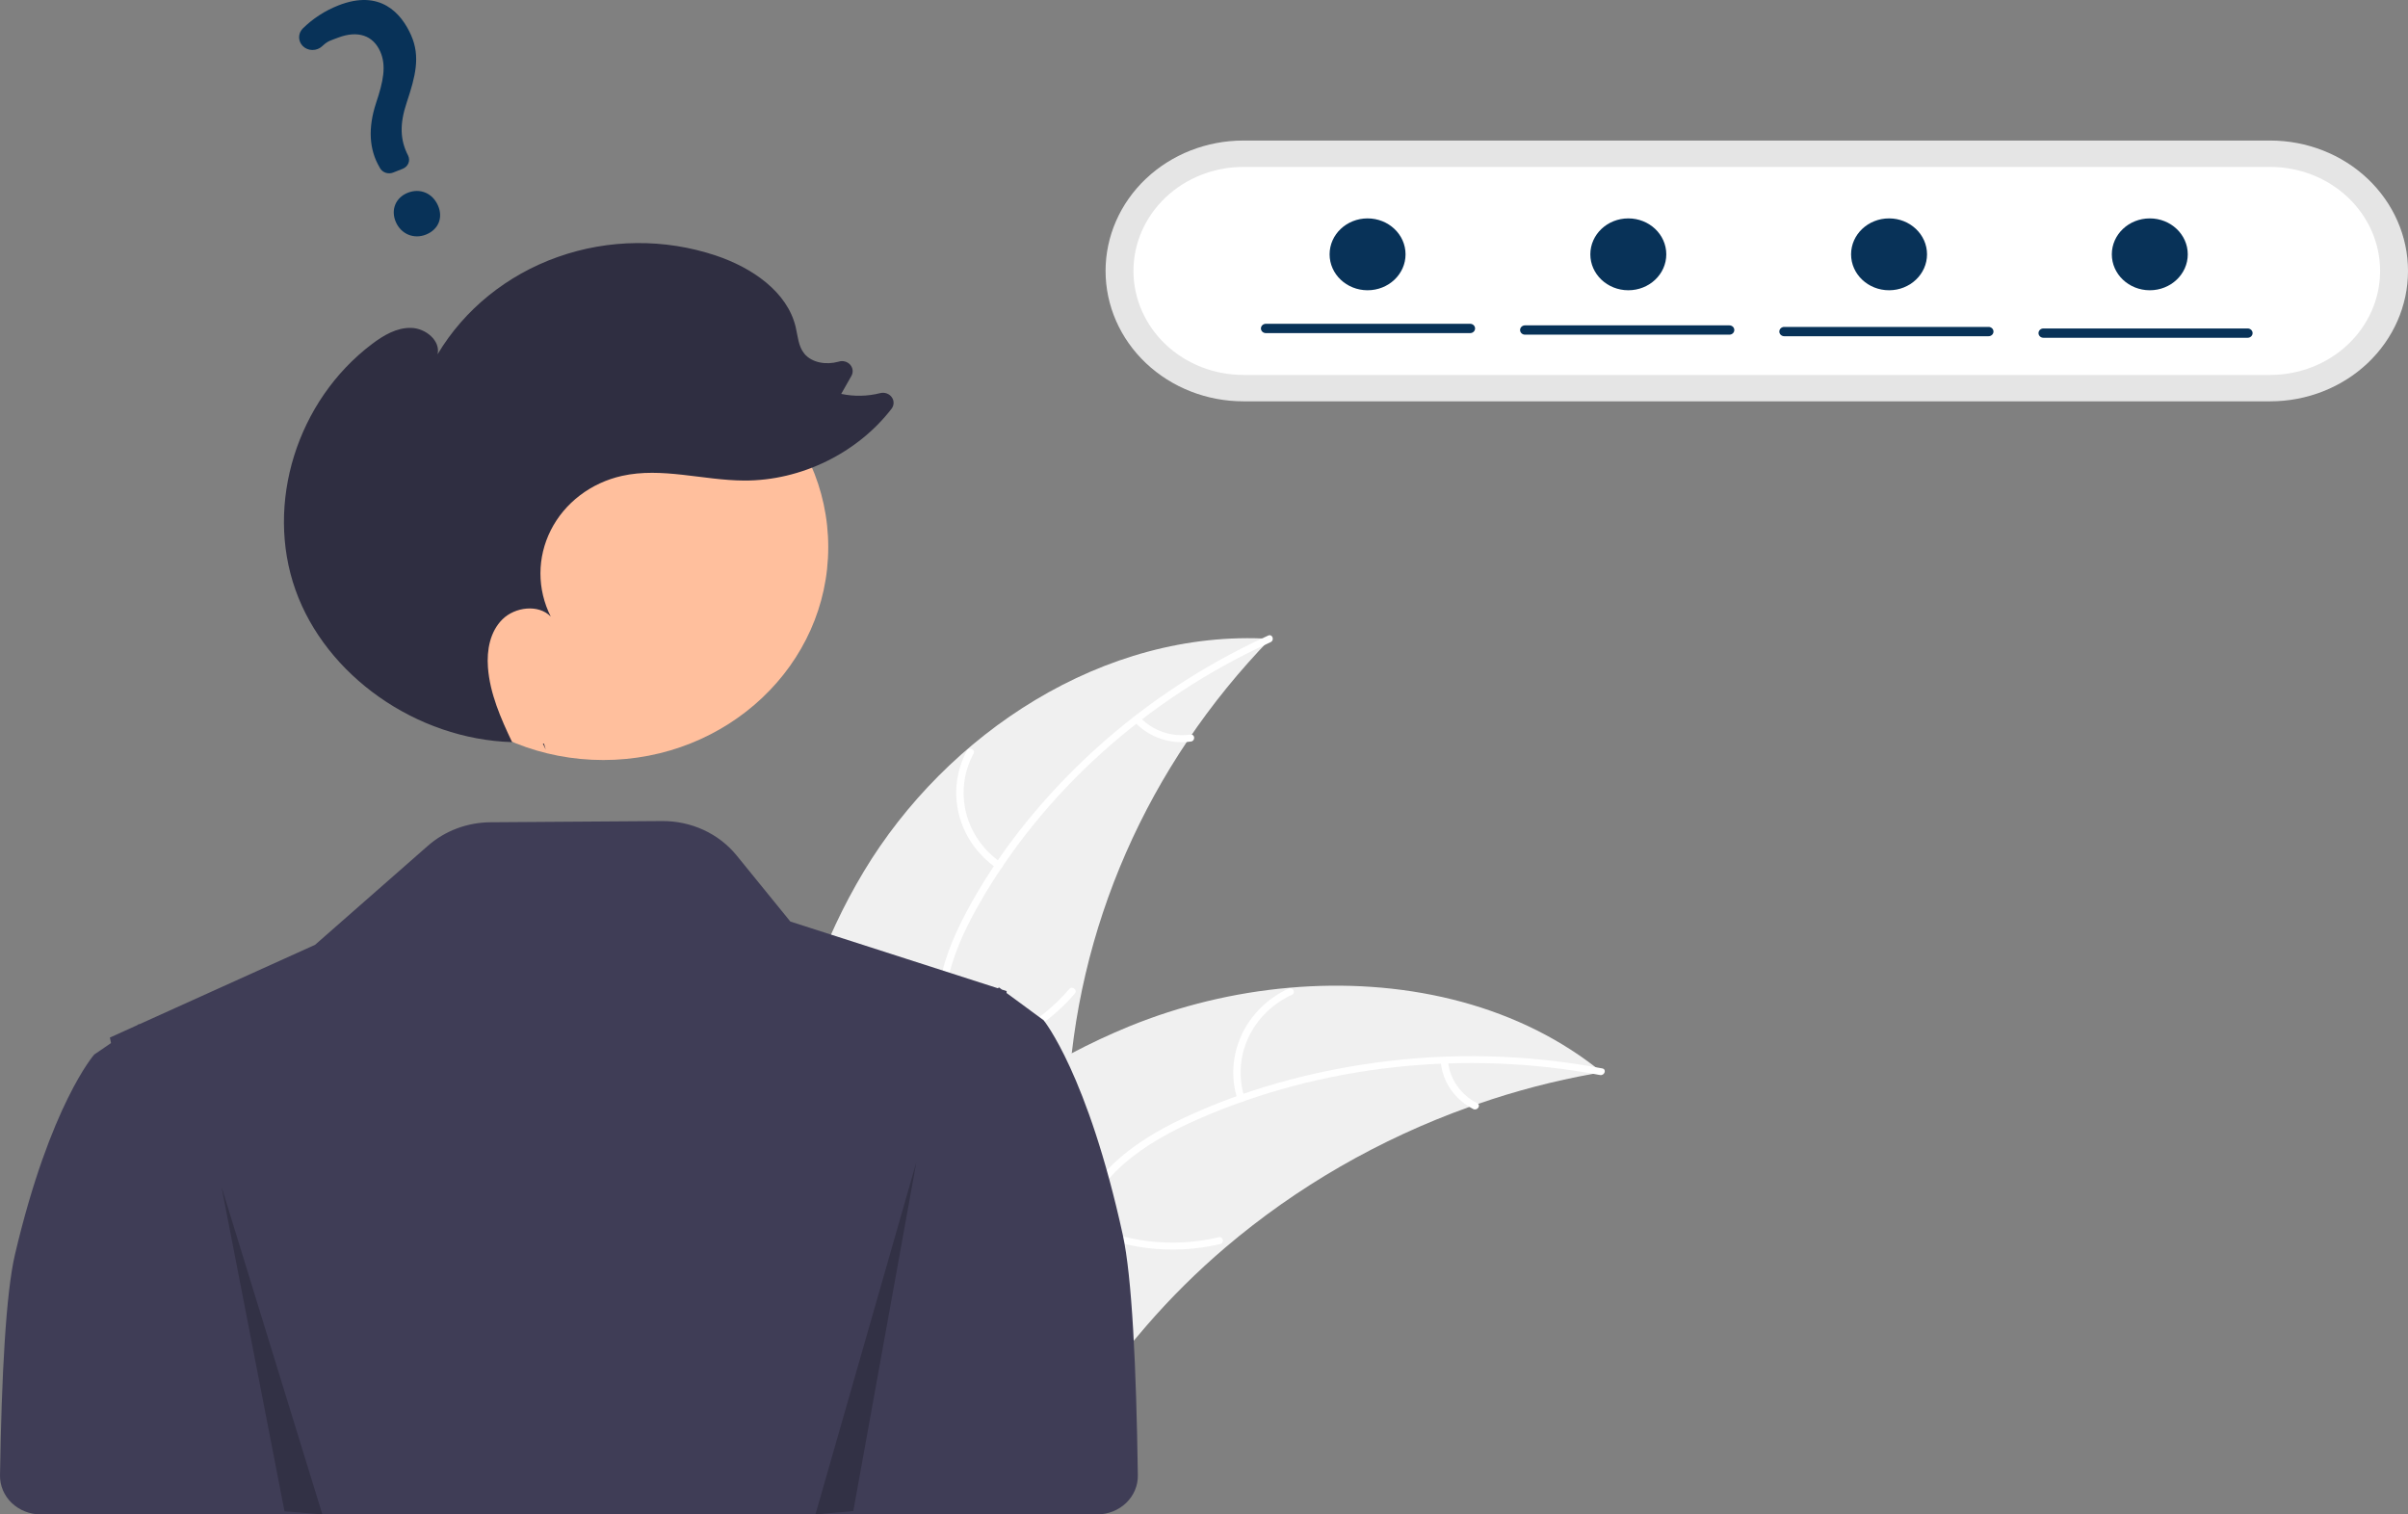 <svg width="504" height="317" viewBox="0 0 504 317" fill="none" xmlns="http://www.w3.org/2000/svg">
<rect x="0" y="0" width="504" height="317" fill="#808080" stroke="none"/>
<g clip-path="url(#clip0_163_5517)">
<path d="M180.785 182.436C198.057 153.68 231.004 131.601 265.881 133.728C240.155 160.205 225.153 194.442 223.531 230.38C222.958 244.242 223.846 259.716 214.121 270.096C208.07 276.554 198.821 279.682 189.727 280.338C180.633 280.994 171.541 279.439 162.568 277.891L160.392 278.523C159.563 245.455 163.513 211.192 180.785 182.436Z" fill="#F0F0F0"/>
<path d="M265.934 134.418C240.143 146.169 218.151 165.794 204.651 189.728C201.732 194.903 199.247 200.392 198.163 206.197C197.079 212.003 197.836 217.531 199.932 223.046C201.848 228.088 204.424 233.036 205.012 238.431C205.631 244.117 203.42 249.435 199.441 253.654C194.572 258.818 188.033 262.017 181.523 264.936C174.296 268.176 166.735 271.433 161.616 277.481C160.995 278.214 159.83 277.26 160.45 276.529C169.356 266.007 184.601 264.029 195.173 255.552C200.106 251.597 203.81 246.211 203.576 239.9C203.371 234.382 200.719 229.278 198.733 224.188C196.647 218.844 195.607 213.471 196.355 207.774C197.12 201.946 199.383 196.353 202.149 191.13C208.388 179.352 216.925 168.539 226.705 159.192C237.944 148.448 251.044 139.602 265.435 133.039C266.326 132.633 266.819 134.015 265.934 134.418Z" fill="white"/>
<path d="M208.604 181.732C204.65 178.995 201.853 175.018 200.711 170.51C199.57 166.002 200.159 161.257 202.373 157.122C202.824 156.286 204.216 156.91 203.765 157.747C201.695 161.594 201.147 166.014 202.219 170.21C203.291 174.406 205.913 178.101 209.61 180.628C210.413 181.178 209.402 182.278 208.604 181.732Z" fill="white"/>
<path d="M198.605 220.614C208.513 219.244 217.51 214.39 223.804 207.02C224.427 206.289 225.593 207.243 224.97 207.972C218.406 215.63 209.031 220.664 198.718 222.068C197.735 222.201 197.627 220.746 198.605 220.614Z" fill="white"/>
<path d="M238.705 150.242C240.002 151.602 241.635 152.637 243.458 153.252C245.282 153.867 247.238 154.044 249.152 153.767C250.133 153.622 250.239 155.077 249.265 155.221C247.149 155.518 244.989 155.32 242.972 154.644C240.956 153.969 239.145 152.836 237.698 151.346C237.549 151.216 237.458 151.037 237.444 150.847C237.429 150.656 237.491 150.466 237.618 150.318C237.753 150.172 237.942 150.083 238.145 150.068C238.349 150.054 238.55 150.117 238.705 150.242Z" fill="white"/>
<path d="M335.275 224.441C334.666 224.548 334.056 224.655 333.441 224.773C325.251 226.252 317.202 228.357 309.373 231.07C308.764 231.27 308.15 231.482 307.549 231.699C288.76 238.424 271.454 248.391 256.51 261.095C250.568 266.155 245.042 271.636 239.979 277.49C232.987 285.575 226.086 294.867 216.95 300.139C216.003 300.699 215.02 301.203 214.008 301.648L161.375 280.986C161.28 280.882 161.18 280.79 161.085 280.686L158.943 279.952C159.182 279.632 159.437 279.306 159.676 278.987C159.814 278.801 159.963 278.62 160.101 278.435C160.196 278.312 160.293 278.19 160.371 278.075C160.403 278.034 160.435 277.993 160.462 277.964C160.541 277.848 160.627 277.749 160.701 277.644C162.121 275.818 163.557 273.997 165.009 272.182C165.014 272.171 165.014 272.171 165.03 272.164C176.131 258.366 188.546 245.324 202.658 234.48C203.082 234.154 203.512 233.816 203.96 233.499C210.35 228.644 217.148 224.292 224.287 220.486C228.203 218.413 232.228 216.53 236.345 214.843C246.992 210.502 258.295 207.774 269.838 206.758C292.85 204.736 316.289 209.701 333.938 223.383C334.389 223.733 334.829 224.079 335.275 224.441Z" fill="#F0F0F0"/>
<path d="M334.88 225.029C306.812 219.715 276.769 222.853 250.764 234.271C245.142 236.739 239.666 239.706 235.108 243.723C230.548 247.741 227.636 252.586 225.801 258.184C224.123 263.302 223.033 268.72 220.07 273.362C216.947 278.256 211.799 281.241 205.938 282.343C198.765 283.691 191.509 282.52 184.455 281.141C176.623 279.61 168.514 277.902 160.579 279.814C159.618 280.046 159.294 278.621 160.254 278.389C174.059 275.063 187.49 282.171 201.323 281.427C207.777 281.08 214.161 278.89 217.989 273.718C221.336 269.195 222.466 263.608 224.117 258.413C225.851 252.957 228.439 248.075 232.66 243.952C236.979 239.734 242.344 236.558 247.875 233.965C260.348 228.115 274.043 224.346 287.798 222.456C303.608 220.282 319.693 220.683 335.36 223.643C336.329 223.826 335.844 225.211 334.88 225.029Z" fill="white"/>
<path d="M259.011 230.135C257.595 225.697 257.891 220.928 259.848 216.678C261.804 212.428 265.293 208.975 269.691 206.935C270.583 206.525 271.298 207.817 270.405 208.227C266.306 210.12 263.056 213.337 261.243 217.298C259.429 221.259 259.172 225.703 260.517 229.828C260.808 230.724 259.3 231.027 259.011 230.135Z" fill="white"/>
<path d="M226.291 255.481C235.074 260.033 245.346 261.284 255.059 258.986C256.022 258.758 256.346 260.183 255.385 260.411C245.271 262.785 234.584 261.462 225.457 256.706C224.587 256.253 225.426 255.03 226.291 255.481Z" fill="white"/>
<path d="M303.075 222.149C303.245 223.974 303.892 225.73 304.956 227.261C306.021 228.791 307.47 230.047 309.174 230.916C310.05 231.359 309.209 232.582 308.339 232.141C306.461 231.173 304.862 229.784 303.682 228.095C302.502 226.407 301.777 224.471 301.57 222.456C301.533 222.268 301.574 222.074 301.684 221.913C301.793 221.752 301.964 221.636 302.16 221.59C302.359 221.55 302.568 221.587 302.739 221.691C302.91 221.796 303.031 221.96 303.075 222.149Z" fill="white"/>
<path d="M235.014 258.531C227.643 224.8 218.429 213.554 218.429 213.554L214.909 210.97L210.676 207.859L210.697 207.458L209.693 207.135L209.457 206.962L209.07 206.681L209.008 206.744L208.877 206.873L189.722 200.711L165.421 192.899L154.168 179.055C152.335 176.801 149.976 174.979 147.274 173.732C144.573 172.485 141.603 171.847 138.598 171.868L102.659 172.119C97.8 172.153 93.13 173.907 89.567 177.034L65.945 197.771L29.138 214.409L29.076 214.35L28.689 214.611L23.003 217.185L23.237 218.341L19.717 220.745C19.717 220.745 10.503 231.209 3.132 262.596C1.257 270.582 0.334 287.713 0.001 308.824C-0.016 309.892 0.192 310.952 0.612 311.943C1.032 312.934 1.656 313.837 2.448 314.598C3.24 315.359 4.184 315.963 5.225 316.375C6.266 316.788 7.383 317.001 8.511 317.001H205.106L229.644 317.001C230.771 317.001 231.888 316.788 232.928 316.376C233.968 315.964 234.912 315.36 235.703 314.6C236.495 313.84 237.119 312.939 237.54 311.949C237.961 310.959 238.17 309.899 238.154 308.832C237.829 285.861 236.906 267.192 235.014 258.531Z" fill="#3F3D56"/>
<path d="M260.238 29.418C252.589 29.418 245.254 32.294 239.845 37.412C234.437 42.531 231.398 49.474 231.398 56.712C231.398 63.951 234.437 70.894 239.845 76.013C245.254 81.131 252.589 84.007 260.238 84.007H475.16C482.809 84.007 490.144 81.131 495.553 76.013C500.961 70.894 504 63.951 504 56.712C504 49.474 500.961 42.531 495.553 37.412C490.144 32.294 482.809 29.418 475.16 29.418H260.238Z" fill="#E5E5E5"/>
<path d="M260.237 34.941C254.137 34.941 248.286 37.235 243.972 41.318C239.658 45.401 237.234 50.938 237.234 56.712C237.234 62.486 239.658 68.023 243.972 72.106C248.286 76.189 254.137 78.483 260.237 78.483H475.16C481.26 78.483 487.111 76.189 491.425 72.106C495.739 68.023 498.163 62.486 498.163 56.712C498.163 50.938 495.739 45.401 491.425 41.318C487.111 37.235 481.26 34.941 475.16 34.941H260.237Z" fill="white"/>
<path d="M126.272 159.09C152.275 159.09 173.355 139.139 173.355 114.529C173.355 89.919 152.275 69.969 126.272 69.969C100.269 69.969 79.189 89.919 79.189 114.529C79.189 139.139 100.269 159.09 126.272 159.09Z" fill="#FFBF9D"/>
<path d="M114.227 156.906C114.026 156.487 113.825 156.067 113.625 155.645C113.702 155.647 113.778 155.657 113.855 155.659L114.227 156.906Z" fill="#2F2E41"/>
<path d="M77.88 71.995C80.261 70.197 83.044 68.543 86.089 68.636C89.134 68.728 92.221 71.331 91.59 74.151C97.183 64.78 106.084 57.573 116.732 53.794C127.379 50.015 139.093 49.907 149.817 53.488C157.384 56.014 164.805 61.069 166.543 68.483C166.989 70.386 167.085 72.473 168.34 74.019C169.924 75.967 172.952 76.408 175.447 75.723C175.471 75.716 175.496 75.709 175.521 75.702C175.943 75.566 176.397 75.552 176.827 75.663C177.256 75.775 177.641 76.005 177.93 76.325C178.22 76.645 178.401 77.04 178.451 77.459C178.501 77.878 178.416 78.301 178.209 78.674L176.068 82.453C178.767 83.022 181.572 82.966 184.242 82.288C184.686 82.178 185.155 82.201 185.585 82.353C186.014 82.505 186.384 82.779 186.642 83.138C186.901 83.496 187.036 83.922 187.029 84.356C187.022 84.79 186.873 85.211 186.603 85.562C179.543 94.736 167.748 100.66 155.711 100.59C147.157 100.541 138.514 97.75 130.188 99.612C126.967 100.332 123.958 101.726 121.38 103.691C118.803 105.655 116.723 108.141 115.292 110.966C113.862 113.791 113.119 116.883 113.116 120.015C113.113 123.147 113.852 126.241 115.277 129.068C112.719 126.42 107.775 127.047 105.158 129.643C102.542 132.239 101.865 136.113 102.128 139.692C102.532 145.166 104.798 150.324 107.186 155.344C87.158 154.747 68.214 141.45 61.838 123.465C55.435 105.406 62.145 83.874 77.88 71.995Z" fill="#2F2E41"/>
<path opacity="0.2" d="M46.342 248.348L59.547 316.348L67.471 317.001L46.342 248.348Z" fill="black"/>
<path opacity="0.2" d="M191.805 243.219L178.6 316.299L170.676 317.001L191.805 243.219Z" fill="black"/>
<path d="M89.144 49.108C86.612 50.109 83.97 49.012 82.862 46.501C81.737 43.951 82.787 41.363 85.36 40.346C87.933 39.33 90.528 40.429 91.671 43.02C92.797 45.572 91.758 48.075 89.144 49.108ZM84.293 35.328L82.28 36.123C81.777 36.319 81.215 36.33 80.704 36.153C80.193 35.975 79.771 35.623 79.522 35.166L79.422 34.981C77.256 31.284 77.008 26.79 78.689 21.632C80.246 17.005 80.893 13.751 79.592 10.803C78.088 7.394 74.877 6.326 70.782 7.873C69.194 8.501 68.688 8.491 67.438 9.664C67.166 9.923 66.842 10.127 66.485 10.264C66.128 10.401 65.746 10.469 65.361 10.463C64.988 10.459 64.621 10.384 64.279 10.242C63.938 10.101 63.631 9.896 63.375 9.639C62.883 9.145 62.607 8.493 62.604 7.813C62.6 7.134 62.869 6.479 63.356 5.98C65.457 3.899 67.991 2.252 70.798 1.144C79.597 -2.333 84.026 2.8 86.053 7.395C88.035 11.888 86.92 16.057 85.128 21.457C83.626 25.944 83.714 29.268 85.42 32.574C85.543 32.824 85.611 33.095 85.621 33.371C85.631 33.646 85.582 33.921 85.477 34.178C85.371 34.435 85.212 34.669 85.009 34.867C84.806 35.065 84.562 35.221 84.293 35.328Z" fill="#083258"/>
<path d="M307.713 69.727H264.951C264.815 69.728 264.681 69.703 264.555 69.655C264.429 69.606 264.315 69.534 264.218 69.444C264.122 69.353 264.045 69.246 263.993 69.127C263.941 69.008 263.914 68.881 263.914 68.752C263.914 68.624 263.941 68.496 263.993 68.378C264.045 68.259 264.122 68.151 264.218 68.061C264.315 67.97 264.429 67.898 264.555 67.85C264.681 67.801 264.815 67.776 264.951 67.777H307.713C307.985 67.779 308.245 67.883 308.436 68.065C308.628 68.248 308.736 68.495 308.736 68.752C308.736 69.01 308.628 69.257 308.436 69.439C308.245 69.622 307.985 69.725 307.713 69.727Z" fill="#083258"/>
<path d="M361.957 70.055H319.195C319.059 70.056 318.925 70.031 318.799 69.983C318.673 69.934 318.559 69.862 318.462 69.772C318.366 69.681 318.289 69.574 318.237 69.455C318.185 69.336 318.158 69.209 318.158 69.08C318.158 68.952 318.185 68.824 318.237 68.706C318.289 68.587 318.366 68.479 318.462 68.389C318.559 68.298 318.673 68.226 318.799 68.178C318.925 68.129 319.059 68.105 319.195 68.106H361.957C362.093 68.105 362.227 68.129 362.353 68.178C362.479 68.226 362.593 68.298 362.69 68.389C362.786 68.479 362.863 68.587 362.915 68.706C362.967 68.824 362.994 68.952 362.994 69.08C362.994 69.209 362.967 69.336 362.915 69.455C362.863 69.574 362.786 69.681 362.69 69.772C362.593 69.862 362.479 69.934 362.353 69.983C362.227 70.031 362.093 70.056 361.957 70.055Z" fill="#083258"/>
<path d="M416.203 70.379H373.441C373.169 70.378 372.909 70.274 372.717 70.091C372.526 69.909 372.418 69.662 372.418 69.404C372.418 69.147 372.526 68.9 372.717 68.718C372.909 68.535 373.169 68.431 373.441 68.43H416.203C416.338 68.429 416.473 68.453 416.599 68.502C416.725 68.551 416.839 68.622 416.935 68.713C417.032 68.803 417.108 68.911 417.16 69.03C417.213 69.149 417.24 69.276 417.24 69.404C417.24 69.533 417.213 69.66 417.16 69.779C417.108 69.898 417.032 70.006 416.935 70.096C416.839 70.187 416.725 70.258 416.599 70.307C416.473 70.356 416.338 70.38 416.203 70.379Z" fill="#083258"/>
<path d="M470.449 70.704H427.687C427.415 70.702 427.155 70.598 426.963 70.416C426.772 70.233 426.664 69.986 426.664 69.729C426.664 69.471 426.772 69.224 426.963 69.042C427.155 68.859 427.415 68.756 427.687 68.754H470.449C470.721 68.756 470.981 68.859 471.172 69.042C471.364 69.224 471.472 69.471 471.472 69.729C471.472 69.986 471.364 70.233 471.172 70.416C470.981 70.598 470.721 70.702 470.449 70.704Z" fill="#083258"/>
<path d="M286.237 60.758C290.626 60.758 294.184 57.391 294.184 53.237C294.184 49.083 290.626 45.715 286.237 45.715C281.847 45.715 278.289 49.083 278.289 53.237C278.289 57.391 281.847 60.758 286.237 60.758Z" fill="#083258"/>
<path d="M340.811 60.758C345.2 60.758 348.758 57.391 348.758 53.237C348.758 49.083 345.2 45.715 340.811 45.715C336.422 45.715 332.863 49.083 332.863 53.237C332.863 57.391 336.422 60.758 340.811 60.758Z" fill="#083258"/>
<path d="M395.383 60.758C399.772 60.758 403.331 57.391 403.331 53.237C403.331 49.083 399.772 45.715 395.383 45.715C390.994 45.715 387.436 49.083 387.436 53.237C387.436 57.391 390.994 60.758 395.383 60.758Z" fill="#083258"/>
<path d="M449.957 60.758C454.347 60.758 457.905 57.391 457.905 53.237C457.905 49.083 454.347 45.715 449.957 45.715C445.568 45.715 442.01 49.083 442.01 53.237C442.01 57.391 445.568 60.758 449.957 60.758Z" fill="#083258"/>
</g>
<defs>
<clipPath id="clip0_163_5517">
<rect width="504" height="317" fill="white"/>
</clipPath>
</defs>
</svg>
